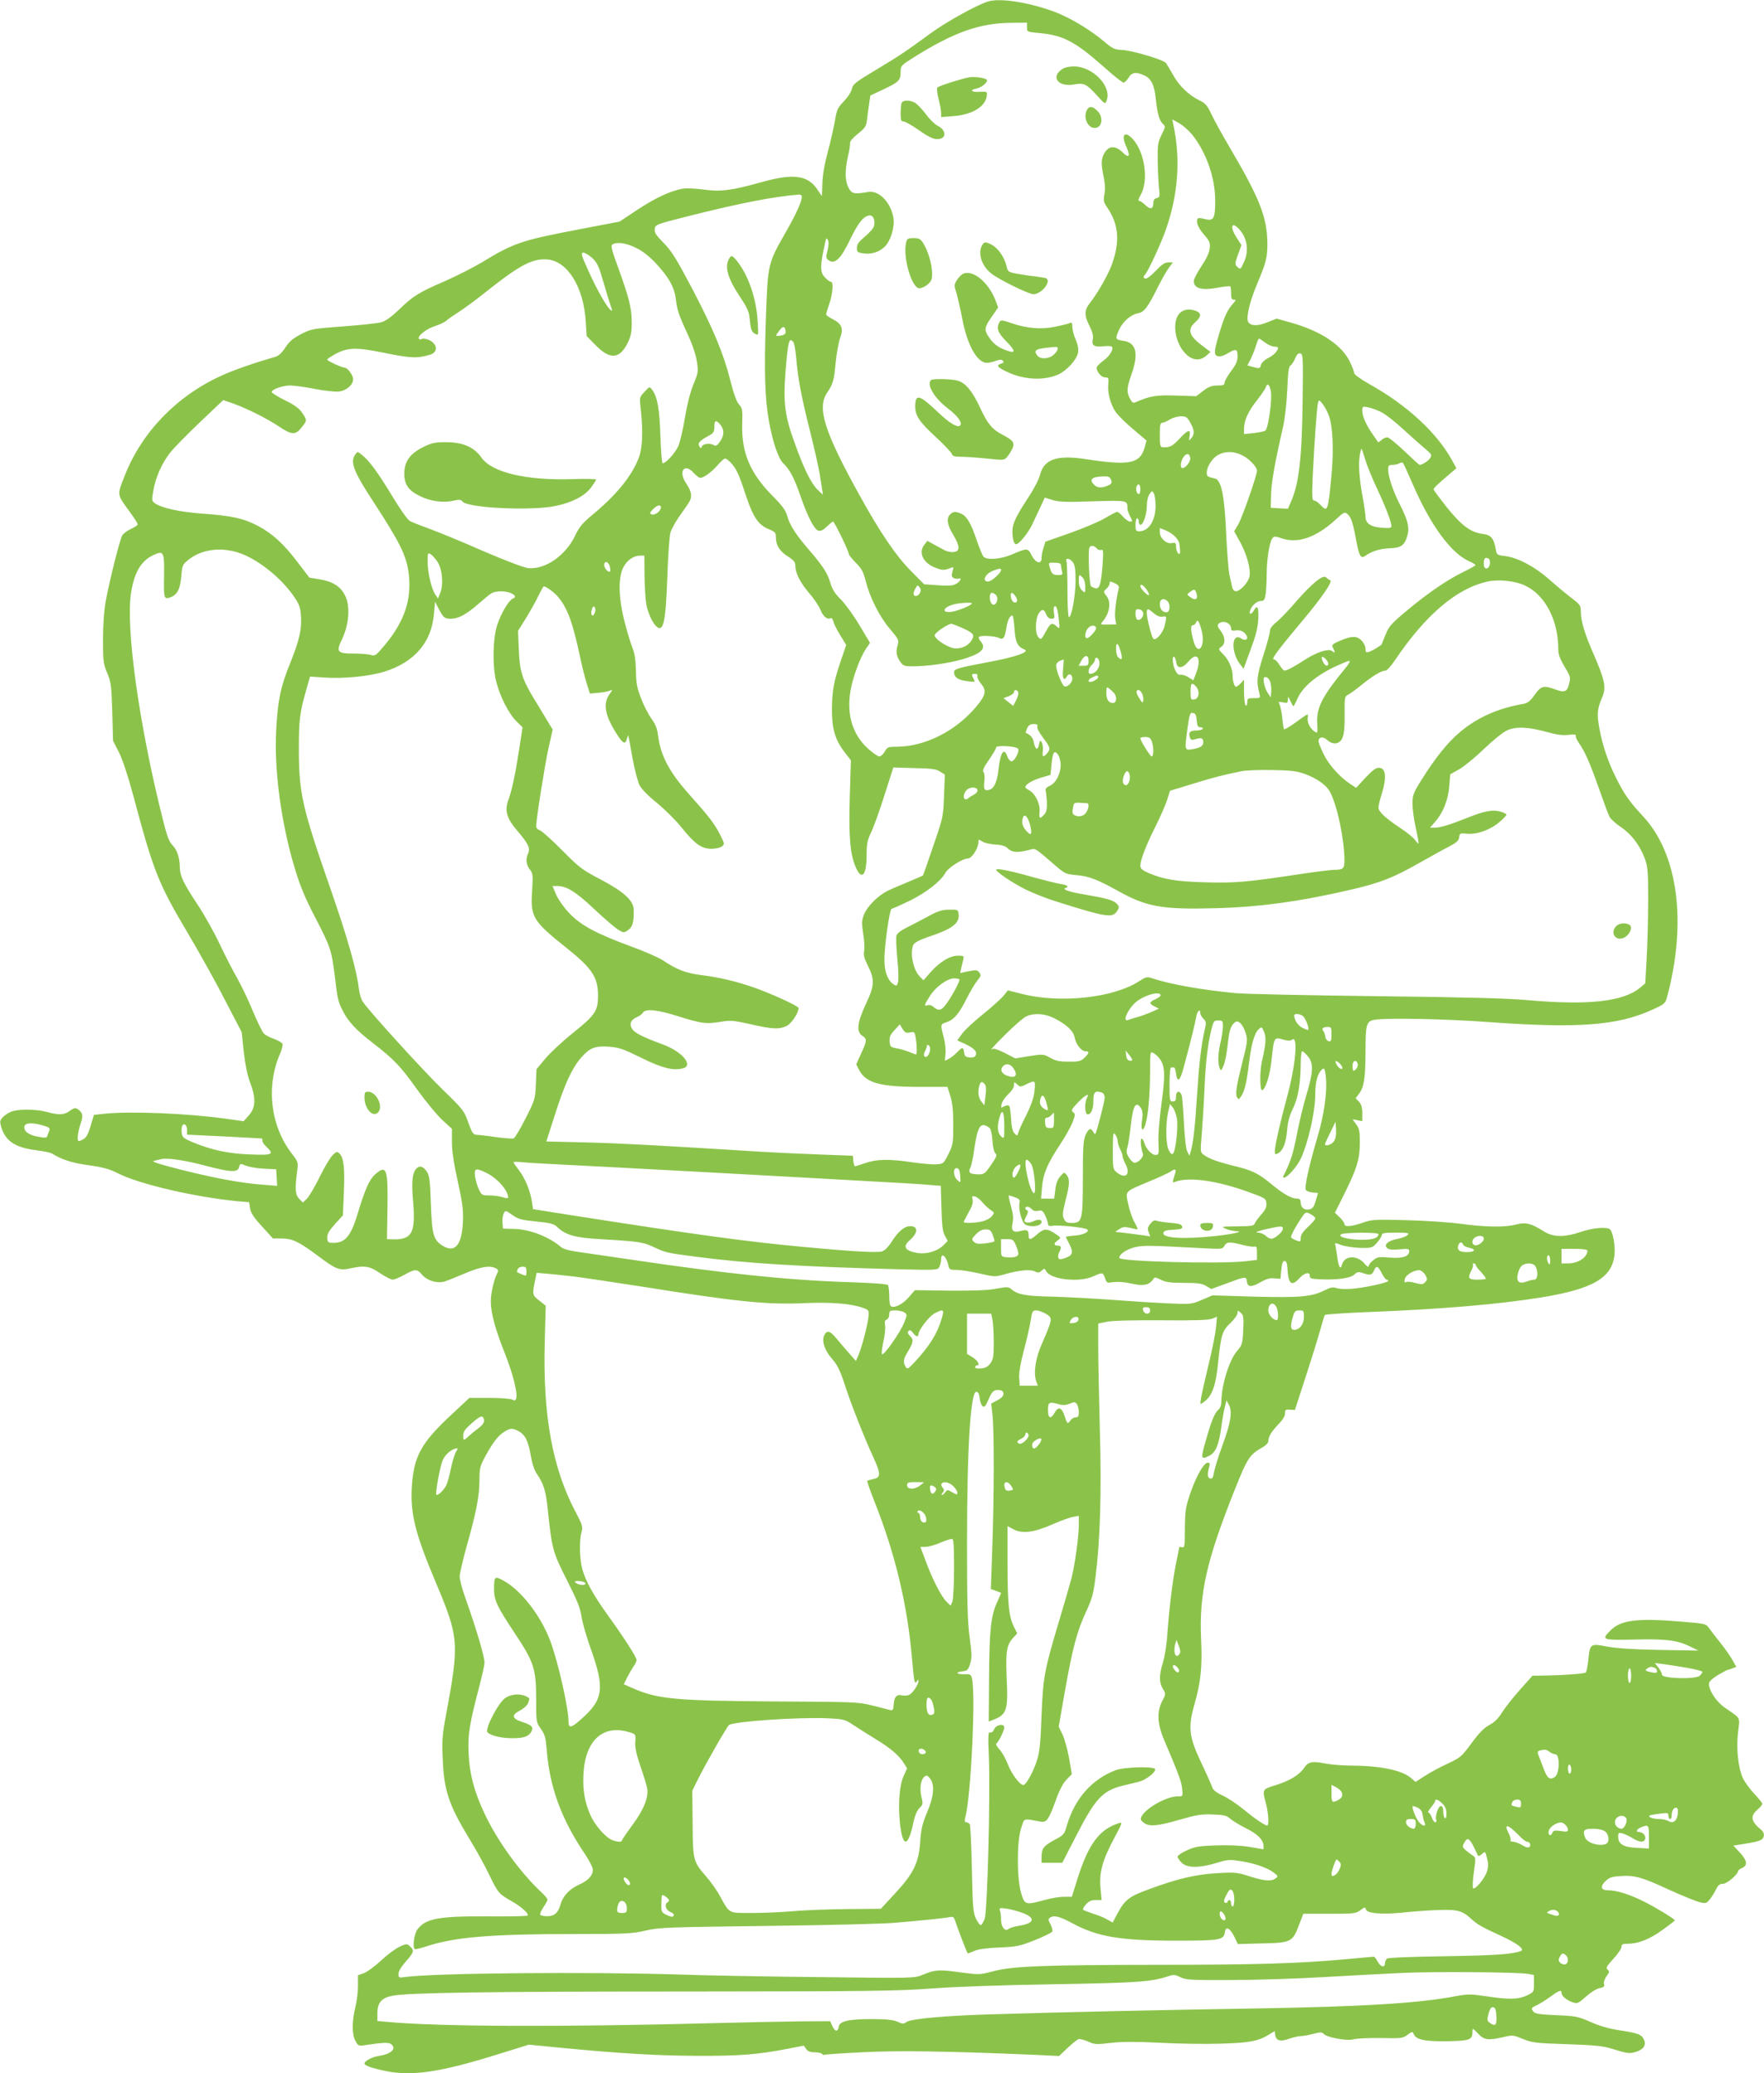 <?xml version="1.0" standalone="no"?>
<!DOCTYPE svg PUBLIC "-//W3C//DTD SVG 20010904//EN"
 "http://www.w3.org/TR/2001/REC-SVG-20010904/DTD/svg10.dtd">
<svg version="1.0" xmlns="http://www.w3.org/2000/svg"
 width="1089pt" height="1280pt" viewBox="0 0 1089 1280"
 preserveAspectRatio="xMidYMid meet">
<g transform="translate(0,1280) scale(0.1,-0.1)"
fill="#8bc34a" stroke="none">
<path d="M6100 12791 c-69 -21 -264 -129 -358 -199 -152 -111 -190 -137 -342
-228 -120 -72 -135 -84 -141 -113 -4 -19 -25 -51 -49 -76 -38 -39 -44 -51 -55
-117 -7 -40 -26 -127 -44 -193 -21 -78 -33 -147 -34 -197 -1 -43 -3 -78 -3
-78 -1 0 -13 18 -28 40 -59 89 -149 101 -346 45 -187 -52 -253 -60 -359 -45
-49 7 -106 9 -127 5 -75 -13 -170 -58 -279 -130 l-110 -73 -240 -46 c-364 -69
-414 -86 -607 -204 -54 -32 -157 -85 -230 -117 -166 -72 -196 -91 -283 -175
-47 -45 -84 -72 -110 -79 -22 -7 -128 -18 -235 -26 -188 -14 -197 -15 -260
-47 -50 -26 -73 -45 -98 -83 -23 -35 -43 -53 -65 -59 -118 -33 -264 -84 -334
-117 -275 -126 -489 -349 -594 -618 -47 -119 -48 -111 30 -218 28 -38 51 -74
51 -80 0 -5 -18 -18 -41 -28 -23 -11 -47 -28 -54 -40 -15 -24 -77 -271 -102
-405 -11 -62 -17 -145 -17 -240 0 -133 2 -150 26 -205 23 -55 26 -76 31 -239
l5 -180 36 -70 c22 -43 56 -146 87 -261 127 -477 156 -549 341 -860 68 -115
171 -299 227 -409 l103 -198 13 -122 c9 -80 22 -144 39 -189 37 -97 35 -153
-7 -202 l-33 -37 -114 16 c-240 33 -582 47 -749 30 l-61 -7 -17 -56 c-20 -69
-30 -87 -60 -100 -21 -10 -23 -8 -23 20 0 17 8 53 17 80 19 52 14 72 -20 93
-12 8 -23 5 -46 -12 -35 -26 -65 -27 -141 -7 -69 19 -181 19 -223 1 -18 -7
-41 -23 -51 -35 -17 -18 -18 -26 -8 -60 26 -86 87 -126 215 -142 45 -6 89 -15
97 -20 63 -39 126 -59 229 -73 91 -13 127 -23 182 -51 131 -66 471 -145 735
-171 l72 -6 6 -39 c5 -28 23 -56 74 -111 l67 -74 55 0 c66 -1 104 -19 221
-106 113 -85 134 -93 199 -79 91 20 122 15 186 -29 33 -22 68 -40 78 -40 11 0
43 13 73 30 66 37 78 37 109 0 31 -36 91 -55 137 -42 17 5 75 28 128 51 97 41
153 50 190 31 16 -9 17 -14 8 -32 -20 -38 -39 -121 -39 -174 0 -70 29 -176 89
-325 49 -125 79 -244 67 -275 -4 -11 -10 -12 -25 -4 -11 5 -75 10 -142 10
l-121 0 -119 -111 c-177 -166 -223 -248 -236 -429 -12 -170 19 -296 148 -601
142 -337 145 -371 64 -809 -24 -124 -27 -162 -22 -275 7 -194 36 -284 158
-486 45 -73 104 -179 130 -235 54 -111 59 -117 139 -162 58 -33 108 -78 97
-88 -3 -4 -113 -6 -244 -5 -306 2 -387 -13 -437 -82 -19 -26 -30 -107 -16
-120 3 -3 37 5 76 18 171 56 396 75 904 75 323 0 363 2 445 21 84 20 133 21
745 29 360 4 716 13 790 19 156 13 315 29 347 36 18 4 24 -2 33 -33 18 -54 71
-192 75 -192 1 0 20 7 41 16 25 11 79 18 154 21 105 4 124 8 218 45 57 23 106
47 109 54 2 7 -3 27 -12 44 -14 27 -15 34 -3 41 26 17 59 8 141 -36 154 -83
299 -107 650 -106 258 0 282 4 289 53 5 38 30 26 56 -25 l24 -49 148 4 c180 4
190 8 229 113 l27 70 161 0 c150 0 163 1 191 22 28 21 30 21 35 4 6 -23 95
-31 212 -20 153 16 292 22 339 15 36 -6 59 -17 90 -45 47 -43 66 -54 196 -114
98 -45 145 -82 119 -92 -56 -20 -156 -27 -464 -32 -216 -3 -355 -9 -363 -15
-6 -6 -12 -19 -12 -29 0 -29 -28 -22 -45 11 -9 16 -19 30 -23 30 -5 0 -80 -7
-168 -15 -295 -27 -562 -35 -1172 -35 -701 -1 -890 -8 -1011 -40 -83 -22 -86
-22 -207 -6 -131 18 -150 16 -229 -16 -49 -21 -59 -21 -625 -14 -316 3 -710
10 -875 16 -582 18 -1509 9 -1692 -15 -41 -6 -43 -5 -43 19 0 16 17 44 45 76
50 56 54 69 26 94 -18 17 -22 17 -64 -2 -24 -11 -75 -49 -113 -84 -38 -36 -86
-71 -106 -79 l-38 -13 0 -66 c0 -36 -7 -94 -16 -130 -22 -91 -22 -168 0 -209
17 -32 20 -33 59 -27 112 17 147 18 162 6 35 -29 0 -61 -79 -73 -39 -6 -86
-31 -86 -46 0 -13 45 -29 132 -47 163 -33 338 -7 693 104 l190 59 185 -18
c380 -37 612 -50 855 -51 258 -1 374 8 554 43 l103 20 15 -21 c10 -14 25 -20
53 -20 21 0 42 -5 45 -10 4 -6 10 -8 14 -6 4 3 109 10 234 16 218 12 536 7
1069 -16 l146 -7 54 51 c29 27 60 52 68 54 9 1 35 -6 58 -16 39 -18 51 -19
140 -8 70 8 152 8 297 1 110 -6 279 -9 375 -6 182 5 237 15 305 57 l34 21 3
-22 c5 -38 31 -45 85 -26 26 9 59 17 73 17 14 0 49 6 78 14 42 11 54 11 63 0
18 -22 147 -46 183 -34 18 5 92 9 168 8 128 -3 138 -2 167 20 27 20 32 21 37
7 15 -37 63 -48 204 -47 146 3 160 8 160 60 0 22 2 22 34 -12 38 -41 63 -44
158 -22 55 13 60 13 120 -12 58 -23 79 -26 273 -32 169 -6 223 -11 275 -28 96
-29 107 -31 144 -21 48 13 69 40 57 72 -14 36 -35 45 -148 62 -67 10 -125 26
-183 52 -80 35 -93 37 -213 42 -111 5 -131 9 -143 25 -12 18 -11 21 24 37 20
10 59 34 86 54 52 38 66 42 66 22 0 -19 30 -45 68 -58 30 -10 35 -8 83 35 29
26 64 48 84 52 26 5 32 10 27 26 -3 11 4 31 16 48 18 24 19 30 7 40 -13 10 -7
21 35 67 28 30 50 63 50 74 0 15 7 19 38 19 66 0 137 28 216 86 42 30 76 57
76 58 0 8 -116 79 -186 114 -93 47 -172 72 -226 72 -46 0 -52 24 -13 60 20 19
40 25 90 28 87 6 134 -8 298 -84 77 -35 160 -69 185 -76 44 -11 46 -10 69 18
12 16 30 44 38 62 12 24 22 32 42 32 24 0 93 59 93 79 0 4 11 13 25 19 36 16
31 46 -14 95 l-40 43 75 12 c41 6 83 16 94 22 24 13 26 44 4 62 -65 54 -71 85
-24 126 17 15 30 31 30 36 0 5 -23 33 -51 63 -27 29 -59 73 -70 97 -29 65 -41
183 -29 284 11 96 21 78 -85 152 -51 36 -95 104 -95 145 0 13 18 30 54 53 30
17 56 32 59 32 3 0 17 4 31 10 l25 9 -24 43 c-13 24 -46 70 -72 103 -27 33
-58 74 -70 91 -22 30 -22 30 -165 42 -279 24 -381 11 -445 -53 -59 -59 -54
-61 145 -57 196 5 267 -4 346 -43 l51 -25 -240 4 c-165 3 -266 10 -325 21
-102 20 -105 18 -115 -86 -4 -38 -11 -72 -16 -75 -12 -7 -134 -16 -241 -18
l-87 -1 -76 -85 c-42 -47 -92 -110 -111 -140 -24 -39 -47 -62 -79 -79 -33 -18
-63 -48 -110 -112 -62 -84 -69 -90 -148 -127 -46 -21 -109 -55 -141 -76 l-57
-37 -29 25 c-57 48 -189 75 -370 76 -52 0 -124 6 -160 13 -80 16 -105 10 -129
-27 -28 -43 -91 -81 -176 -107 -84 -26 -83 -25 -60 -112 16 -61 20 -137 8
-137 -15 0 -79 44 -148 101 -39 32 -96 70 -127 84 -37 17 -59 34 -63 48 -4 12
-34 81 -68 152 -78 164 -84 221 -42 367 38 133 48 231 40 398 -13 286 34 489
214 939 73 182 88 203 169 248 18 10 32 26 32 36 0 28 18 57 62 104 26 26 41
51 41 67 0 23 3 25 30 23 l31 -2 68 210 c38 116 78 246 90 290 12 44 24 83 27
87 4 4 126 12 271 18 444 17 809 48 1070 91 316 52 432 121 447 262 6 59 -11
147 -30 159 -24 15 -105 7 -177 -17 -103 -35 -172 -34 -231 4 -78 49 -111 57
-171 41 -67 -18 -190 -16 -343 5 -66 9 -215 19 -331 22 -197 5 -214 5 -272
-16 -71 -24 -112 -27 -112 -8 0 7 -13 26 -29 41 l-30 29 53 106 c82 164 100
222 101 323 0 74 -3 91 -23 117 l-22 31 30 -6 30 -6 0 49 c0 36 -6 55 -20 71
l-21 22 22 29 c30 41 38 95 39 258 0 169 5 188 55 197 69 13 433 6 705 -14
551 -40 796 -22 1012 77 73 33 79 39 89 76 125 464 68 888 -150 1120 -79 84
-115 135 -163 232 -50 99 -84 200 -103 301 -18 94 -15 128 16 199 26 60 17
105 -52 264 -56 128 -79 204 -80 266 0 37 -5 43 -57 83 -31 23 -93 75 -137
114 -91 80 -194 135 -273 145 -50 6 -52 7 -58 42 -13 69 -28 88 -82 95 -73 9
-130 52 -221 165 -44 56 -81 105 -81 110 0 8 30 36 109 103 l32 27 -28 51
c-94 170 -277 339 -510 469 -53 30 -93 59 -93 67 0 8 -11 39 -26 69 -49 105
-182 193 -371 245 l-82 23 -55 -22 c-60 -25 -104 -25 -120 1 -15 25 8 124 54
233 58 139 64 164 64 255 -2 158 -47 273 -225 577 -50 84 -104 182 -120 217
-26 55 -37 68 -74 86 -65 31 -128 92 -163 157 -18 32 -38 65 -44 74 -17 21
-214 79 -275 81 -42 1 -55 8 -105 50 -88 75 -219 153 -316 188 -158 57 -329
83 -402 61z m240 -160 c0 -28 1 -28 75 -35 148 -13 223 -53 397 -207 61 -55
117 -99 124 -99 7 0 21 14 31 30 20 34 47 38 98 14 42 -19 62 -60 70 -144 10
-90 22 -134 43 -154 18 -16 18 -18 -7 -68 -23 -46 -25 -62 -24 -162 1 -61 5
-136 8 -167 6 -51 5 -57 -14 -62 -14 -3 -21 -13 -21 -30 0 -38 -18 -43 -49
-13 -15 14 -32 26 -39 26 -7 0 -3 14 9 35 52 88 27 266 -49 348 -48 51 -72 26
-41 -43 29 -65 21 -81 -19 -42 -45 44 -85 44 -112 0 -23 -38 -24 -68 -6 -153
8 -39 10 -75 4 -104 -7 -39 -5 -49 16 -80 74 -107 82 -215 27 -362 -23 -60
-87 -173 -133 -230 -35 -46 -35 -75 -2 -141 17 -33 24 -60 21 -78 -9 -43 4
-53 62 -48 28 3 54 2 56 -3 11 -17 -17 -60 -54 -86 -22 -16 -40 -35 -41 -43 0
-26 30 -60 53 -60 20 0 22 -4 19 -40 -6 -55 14 -127 46 -174 15 -21 64 -70
109 -107 l81 -69 -10 -37 c-28 -106 -92 -119 -362 -78 -179 28 -260 1 -285
-95 -7 -29 -39 -91 -74 -143 -74 -113 -97 -161 -97 -207 0 -46 10 -80 22 -80
20 0 76 70 102 125 14 30 37 79 51 109 l25 54 48 -15 c38 -12 85 -14 248 -8
216 6 214 7 214 -43 0 -9 7 -30 15 -46 18 -35 18 -36 0 -36 -8 0 -27 14 -42
30 -14 17 -31 30 -37 30 -6 -1 -39 -18 -73 -38 -34 -21 -131 -62 -215 -92
l-154 -54 -12 -38 c-7 -21 -12 -49 -12 -63 0 -42 -36 -32 -61 16 -23 47 -27
47 -124 5 -68 -29 -155 -35 -174 -12 -6 7 -25 53 -41 100 -35 104 -61 149 -95
164 -35 16 -51 15 -69 -4 -25 -24 -19 -64 20 -128 41 -69 42 -100 1 -104 -15
-2 -40 3 -55 11 -15 8 -45 24 -67 36 l-40 22 -17 -22 c-41 -49 -10 -115 67
-144 42 -17 57 -17 97 0 15 6 16 3 8 -24 -7 -25 -5 -33 8 -40 9 -4 23 -6 31
-3 24 8 6 -22 -21 -35 -17 -9 -51 -11 -109 -6 l-84 6 -80 81 c-94 94 -192 239
-320 471 -217 392 -262 537 -199 630 37 56 43 74 53 188 6 56 18 123 27 149
23 59 11 89 -46 118 -22 11 -40 24 -40 29 0 4 9 34 20 66 21 62 27 135 10 135
-6 0 -22 11 -35 25 -34 33 -34 74 1 225 5 21 7 23 15 8 6 -11 5 -34 -2 -64
-11 -42 -10 -48 5 -60 40 -29 77 7 137 133 48 100 84 143 120 143 21 0 33 -32
25 -65 -3 -13 -28 -42 -56 -65 -38 -32 -50 -48 -50 -70 0 -25 4 -29 38 -34 49
-8 99 7 134 41 36 35 62 120 54 176 -15 96 -90 174 -156 162 -87 -15 -101 -12
-121 25 -23 42 -24 106 -4 195 9 36 14 73 13 82 -2 10 18 33 48 57 46 37 52
46 57 91 3 28 9 71 13 97 l7 48 76 36 c100 47 111 58 111 108 0 40 2 42 83 93
246 154 406 211 600 212 l97 1 0 -29z m1022 -665 c86 -109 141 -267 140 -409
0 -107 -10 -124 -65 -109 -20 6 -38 7 -41 4 -16 -15 -2 -56 35 -98 37 -43 41
-52 37 -89 -4 -28 -21 -64 -52 -110 -25 -37 -46 -78 -46 -90 0 -46 49 -60 148
-41 39 7 74 11 77 8 3 -3 5 -23 5 -44 0 -29 4 -38 17 -38 14 0 14 -3 -3 -22
-38 -43 -54 -77 -88 -190 -35 -117 -35 -138 5 -138 10 0 33 9 51 20 48 29 58
26 58 -19 0 -30 -9 -51 -40 -92 -22 -30 -40 -61 -40 -71 0 -15 -9 -18 -44 -18
-35 0 -54 -7 -88 -33 l-43 -33 -125 4 c-124 4 -159 -2 -252 -42 -12 -6 -21 0
-32 23 -22 41 -20 66 9 149 46 131 30 196 -50 208 -50 7 -52 12 -26 69 23 50
71 92 116 101 39 7 60 35 125 165 23 46 53 99 67 117 l24 32 -28 0 c-22 0 -41
-13 -76 -50 -26 -27 -54 -50 -62 -50 -17 0 -19 11 -6 25 20 21 100 195 131
284 74 217 89 428 44 640 l-7 34 43 -24 c23 -13 60 -46 82 -73z m-2412 -380
c0 -31 -34 -105 -100 -221 -110 -193 -110 -191 -122 -535 -11 -324 -6 -489 18
-624 22 -129 59 -238 90 -267 39 -36 69 -93 108 -208 44 -125 82 -198 108
-207 14 -4 30 3 52 25 18 17 35 31 39 31 8 0 97 -183 97 -200 0 -6 20 -30 43
-54 36 -36 47 -56 61 -112 26 -103 86 -222 150 -297 56 -66 57 -68 46 -106
-11 -41 -4 -69 25 -106 14 -17 26 -20 96 -18 99 3 234 25 313 53 92 31 115 62
79 102 -9 10 -13 21 -9 26 11 11 100 6 124 -7 26 -14 36 2 46 69 7 43 21 70
36 70 4 0 10 -36 13 -81 5 -84 19 -112 62 -129 35 -14 -55 -46 -210 -75 -203
-38 -225 -45 -225 -64 0 -32 24 -49 78 -56 52 -7 53 -6 43 13 -15 28 -14 32 9
32 12 0 17 -5 14 -14 -3 -7 6 -27 20 -44 38 -44 33 -72 -25 -142 -127 -153
-317 -249 -492 -250 -54 0 -59 -2 -75 -30 -9 -16 -24 -30 -33 -30 -9 0 -40 21
-69 47 -96 86 -134 210 -110 355 14 85 59 207 95 261 l26 38 -63 106 c-35 59
-86 130 -114 159 -39 38 -56 65 -68 106 -17 59 -47 106 -139 212 -76 89 -111
144 -127 200 -9 35 -31 65 -94 128 -136 138 -189 266 -184 441 3 87 1 97 -19
119 -15 16 -33 65 -54 148 -42 167 -105 319 -240 576 -95 179 -124 226 -172
274 -47 48 -58 64 -55 86 3 27 6 29 213 81 317 80 527 120 678 132 9 0 17 -5
17 -13z m2698 -199 c52 -55 64 -134 32 -204 -21 -48 -23 -49 -44 -28 -13 13
-12 22 7 74 l21 58 -31 48 c-41 64 -31 101 15 52z m-3720 -118 c41 -20 82 -53
124 -98 82 -89 114 -149 122 -231 5 -48 21 -95 61 -181 35 -74 59 -141 66
-185 11 -67 11 -71 -21 -149 -20 -50 -39 -127 -52 -205 -11 -69 -29 -146 -40
-173 -19 -43 -77 -107 -97 -107 -5 0 -11 75 -14 168 -5 168 -19 245 -52 287
-15 20 -16 19 -46 -14 -32 -34 -32 -34 -23 -110 15 -142 10 -241 -14 -301 -45
-114 -138 -227 -289 -352 -57 -47 -78 -73 -101 -122 -59 -126 -188 -215 -294
-203 -27 4 -140 47 -275 105 -125 55 -273 116 -328 136 -55 20 -111 42 -124
49 -14 7 -60 72 -110 155 -90 148 -141 218 -187 254 -26 21 -27 21 -40 3 -35
-47 -12 -105 117 -302 157 -241 198 -323 212 -432 20 -159 -25 -295 -144 -439
-56 -68 -63 -73 -87 -66 -15 5 -61 9 -103 9 -109 0 -116 9 -76 92 42 90 50
201 18 265 -27 56 -74 87 -155 101 l-66 11 -71 93 c-88 116 -157 179 -246 226
-89 47 -162 63 -344 76 -145 11 -253 35 -294 65 -18 13 -19 19 -8 79 14 80 51
165 103 232 21 27 104 112 183 187 l145 138 58 -20 c85 -30 212 -93 289 -145
78 -52 101 -52 140 0 31 39 31 42 0 87 -18 27 -48 49 -110 79 -46 23 -82 46
-78 51 10 18 72 38 114 38 23 0 92 -9 152 -21 61 -12 128 -19 150 -16 47 6 87
41 87 76 0 24 -34 71 -52 71 -16 0 -108 42 -108 50 0 4 23 19 50 34 77 42 131
43 310 6 157 -32 199 -33 278 -9 36 12 44 46 16 73 -18 19 -59 31 -73 22 -5
-4 -12 -2 -15 3 -10 16 45 60 97 77 29 9 61 24 72 34 11 10 47 35 80 56 33 21
112 79 175 130 202 160 280 200 371 192 124 -12 222 -171 235 -382 l6 -91 52
-53 c91 -94 150 -91 201 11 20 41 25 66 25 125 0 89 -16 152 -82 335 -42 115
-49 140 -37 148 28 17 86 9 147 -22z m-274 -60 c26 -23 40 -48 55 -97 11 -37
30 -98 41 -137 12 -38 24 -76 27 -84 3 -8 1 -11 -5 -7 -22 14 -82 118 -135
234 -48 106 -53 122 -36 122 10 0 34 -14 53 -31z m1196 -460 c0 -11 -11 -18
-30 -21 -36 -5 -36 -5 -8 32 22 31 37 26 38 -11z m2960 -64 c19 -14 44 -25 57
-25 13 0 23 -3 23 -6 0 -19 -26 -47 -60 -64 -24 -12 -42 -30 -46 -44 -5 -21
-8 -22 -44 -13 l-39 11 18 35 c10 20 24 54 31 76 13 40 19 55 24 55 1 0 17
-11 36 -25z m-2912 3 c5 -7 13 -49 17 -93 10 -128 32 -244 85 -454 27 -108 54
-227 60 -266 6 -38 13 -83 16 -100 l4 -29 -31 29 c-41 39 -86 130 -143 290
-61 166 -71 249 -57 435 16 196 22 220 49 188z m3144 -343 c-4 -370 -22 -529
-72 -642 l-19 -44 -53 3 -53 3 2 82 c2 76 22 190 74 418 12 54 22 146 26 230
4 103 9 142 19 148 8 4 21 24 29 43 10 25 20 35 32 32 17 -3 18 -22 15 -273z
m-197 43 c11 -49 -16 -238 -34 -247 -9 -5 -42 -11 -73 -15 l-58 -6 0 37 c1 49
26 104 83 176 25 32 49 67 52 78 9 26 22 16 30 -23z m360 -158 c23 -65 29
-207 16 -350 -22 -240 -24 -245 -71 -195 -13 14 -30 25 -38 25 -12 0 -13 22
-8 148 10 208 26 434 33 457 5 17 8 17 29 -10 13 -17 31 -50 39 -75z m327 23
c26 -14 87 -62 135 -107 49 -45 108 -97 132 -117 39 -33 42 -38 30 -57 -11
-18 -49 -42 -65 -42 -3 0 -45 38 -94 85 -49 47 -96 85 -106 85 -10 0 -26 -7
-36 -17 -10 -9 -19 -14 -21 -12 -1 2 -17 25 -35 51 -40 58 -62 109 -62 144 0
25 2 26 38 19 20 -4 58 -18 84 -32z m-1184 -62 c26 -46 28 -70 6 -97 -15 -18
-15 -17 -10 14 8 45 -9 41 -63 -17 -43 -46 -60 -55 -103 -52 -16 1 -18 12 -18
76 0 59 3 75 15 75 8 0 29 9 47 20 18 11 49 20 69 20 31 0 38 -5 57 -39z
m-2905 -8 c29 -33 30 -67 4 -106 -17 -26 -28 -33 -38 -26 -23 15 -69 10 -76
-7 -5 -14 -7 -14 -16 2 -11 19 3 34 62 66 26 14 31 23 31 53 0 39 9 44 33 18z
m3986 -222 c11 -38 44 -118 72 -177 53 -113 89 -207 89 -232 0 -11 -12 -14
-60 -10 -68 5 -100 27 -100 68 0 14 -9 75 -20 135 -20 111 -25 197 -14 254 4
17 8 31 9 31 2 0 12 -31 24 -69z m-764 30 c43 -19 95 -73 95 -97 0 -28 -91
-289 -116 -332 l-25 -42 35 -63 c42 -75 68 -169 60 -215 -7 -37 -57 -92 -84
-92 -11 0 -20 10 -24 28 -3 15 -11 50 -17 77 -5 28 -14 138 -19 245 -10 238
-30 338 -70 346 -46 10 -50 13 -50 36 0 37 34 90 71 110 43 23 93 23 144 -1z
m-317 -19 c3 -21 -29 -62 -48 -62 -16 0 -12 43 6 68 19 27 38 24 42 -6z
m-2836 -29 c34 -37 49 -68 92 -200 45 -135 77 -183 140 -209 41 -17 46 -22 46
-52 0 -49 24 -86 75 -118 37 -24 45 -34 45 -59 1 -45 31 -103 88 -170 29 -33
59 -79 68 -102 16 -40 43 -61 63 -49 5 3 12 -6 16 -21 3 -15 23 -54 43 -86
l36 -59 -31 -91 c-46 -134 -56 -190 -57 -302 -1 -122 18 -189 76 -266 l41 -53
-7 -226 c-7 -246 2 -353 36 -432 37 -87 68 -54 68 72 0 70 4 91 29 144 16 33
53 137 82 229 l54 169 130 -4 c107 -2 136 -6 159 -22 l29 -18 -5 -132 c-5
-129 -6 -134 -67 -310 -33 -99 -62 -180 -63 -181 -2 -2 -43 -19 -92 -40 -49
-20 -107 -45 -129 -56 -60 -31 -124 -96 -143 -145 -15 -39 -15 -53 -5 -119 7
-42 9 -89 6 -106 -5 -24 0 -45 20 -85 46 -91 45 -127 -9 -241 -55 -119 -61
-173 -21 -199 29 -19 28 -28 -13 -117 l-26 -58 19 -37 c42 -78 130 -102 372
-102 l172 0 18 -57 c13 -42 18 -91 18 -178 0 -113 -2 -123 -30 -180 -29 -58
-31 -60 -73 -63 -23 -2 -90 4 -148 12 -142 22 -222 20 -291 -4 -32 -11 -61
-20 -65 -20 -3 0 -8 15 -10 33 l-3 32 -190 7 c-104 4 -269 11 -365 17 -662 41
-864 52 -1086 58 l-251 6 53 166 c61 191 106 288 163 353 53 60 85 72 172 66
62 -5 87 -14 197 -68 129 -64 196 -81 257 -66 68 17 0 101 -118 146 -130 48
-178 73 -194 97 -20 30 -9 58 28 73 16 7 34 20 39 29 14 25 92 17 216 -23 145
-45 172 -49 258 -35 67 11 80 10 189 -14 134 -31 176 -33 223 -11 30 14 74 80
74 111 0 12 -177 93 -283 129 -107 37 -211 61 -317 74 -97 13 -149 32 -239 92
-24 16 -112 55 -195 85 -217 80 -312 131 -383 207 -33 35 -68 85 -80 114 l-22
52 32 0 c56 -1 111 -35 223 -140 60 -57 126 -113 146 -127 36 -22 39 -23 63
-7 31 20 40 54 37 132 -3 54 -63 108 -203 182 -115 60 -132 73 -239 181 -63
64 -125 119 -137 123 -13 4 -23 15 -23 24 0 42 53 378 76 482 l26 116 -30 49
c-16 28 -53 88 -81 134 -78 128 -93 177 -98 311 l-5 115 53 85 c28 47 63 109
76 138 14 28 27 52 30 52 16 0 74 -44 95 -73 55 -71 84 -154 129 -362 11 -55
30 -128 41 -164 l20 -63 51 5 c29 2 61 8 71 13 19 7 19 6 -2 -23 -41 -58 -27
-132 46 -245 39 -61 52 -67 63 -27 4 13 8 22 8 19 1 -3 12 -64 25 -136 13 -72
33 -149 44 -171 13 -25 54 -67 109 -111 48 -40 117 -108 151 -151 81 -101 123
-131 183 -131 25 0 54 6 65 14 19 15 18 16 -13 78 -34 65 -65 106 -191 247
-121 136 -174 238 -189 358 -5 43 -15 70 -41 106 -19 26 -48 82 -64 125 -25
64 -31 93 -32 172 -2 70 -8 108 -23 145 -11 28 -33 100 -48 160 -37 145 -39
270 -7 332 23 45 64 73 105 73 l25 0 1 -126 c1 -69 6 -148 11 -175 10 -54 40
-118 64 -138 42 -35 56 30 66 309 4 129 13 252 19 272 6 20 28 60 48 90 20 29
48 69 61 88 28 41 25 71 -14 129 -48 73 -7 125 49 61 15 -16 33 -30 40 -30 22
0 71 36 107 78 19 22 40 41 46 41 5 1 22 -11 36 -26z m4212 -138 c108 -248
234 -420 344 -469 23 -10 42 -22 41 -25 0 -3 -32 -21 -71 -40 -96 -46 -222
-131 -352 -240 -96 -80 -112 -98 -132 -148 -13 -32 -24 -59 -24 -60 0 -6 -59
-41 -77 -47 -20 -6 -23 -4 -23 19 0 15 -11 37 -26 52 -29 29 -62 28 -139 -6
-41 -18 -45 -23 -36 -40 15 -28 14 -36 -4 -21 -22 18 -92 -4 -166 -51 -69 -45
-114 -69 -129 -69 -6 0 -20 16 -31 35 -12 19 -28 35 -36 35 -16 0 25 55 171
230 124 147 196 251 178 258 -7 2 -18 10 -25 17 -18 20 -85 -34 -183 -146 -45
-53 -101 -111 -123 -129 -27 -21 -41 -40 -41 -55 0 -13 -18 -82 -41 -152 -40
-128 -44 -158 -24 -235 7 -27 6 -28 -34 -28 -37 0 -41 -2 -41 -26 0 -14 -4
-23 -10 -19 -5 3 -10 41 -10 82 l0 77 -20 -22 c-12 -12 -25 -22 -29 -22 -10 0
-21 34 -21 65 0 45 -24 101 -56 133 -34 34 -34 35 -14 49 27 19 25 59 -4 98
-19 24 -22 35 -13 44 25 25 77 6 77 -29 0 -13 7 -15 30 -12 20 3 37 -2 50 -13
35 -31 19 -60 -19 -36 -57 37 -63 -81 -8 -156 l24 -32 43 117 c33 88 45 135
48 190 4 73 -6 93 -28 52 -14 -25 -30 -26 -23 -1 8 30 42 61 67 61 20 0 24 6
30 46 3 26 6 81 6 122 0 88 17 193 34 217 11 16 16 16 64 0 95 -31 205 7 321
111 60 55 62 56 81 39 22 -20 32 -50 54 -169 17 -90 28 -107 54 -88 40 29 91
45 151 47 73 3 93 18 111 84 12 46 1 90 -50 191 -42 83 -70 169 -70 212 0 24
4 28 28 28 15 0 34 5 42 10 8 5 18 6 21 2 4 -4 32 -65 63 -137z m-1865 33 c7
-19 4 -25 -18 -35 -36 -17 -67 -16 -85 3 -35 34 -17 51 57 53 30 1 39 -3 46
-21z m181 -58 c0 -16 -4 -30 -9 -30 -13 0 -21 27 -15 45 10 25 24 17 24 -15z
m94 -105 c-1 -90 -43 -155 -101 -155 -20 0 -23 5 -23 40 0 22 5 40 10 40 6 0
10 -9 10 -20 0 -11 5 -20 11 -20 17 0 39 66 39 117 0 29 7 58 16 72 16 22 17
23 27 5 6 -11 11 -46 11 -79z m-3054 -8 c0 -22 -37 -50 -56 -43 -15 6 -14 9 6
31 26 27 50 33 50 12z m3178 -183 c12 -14 23 -33 23 -42 1 -9 3 -27 4 -39 1
-13 -1 -23 -5 -23 -10 0 -20 26 -20 52 0 17 -5 19 -27 15 -33 -6 -73 31 -73
68 l0 25 38 -15 c20 -8 47 -27 60 -41z m-488 -69 c7 -9 20 -13 28 -10 13 5 14
-7 9 -87 -9 -121 -18 -154 -43 -150 -10 2 -23 8 -29 13 -10 10 -19 213 -10
237 6 17 30 15 45 -3z m-5278 -34 c114 -44 252 -157 327 -270 29 -43 36 -64
39 -116 5 -83 -9 -144 -67 -290 -59 -144 -77 -233 -86 -415 -12 -227 24 -517
94 -778 44 -159 73 -235 151 -384 89 -172 97 -195 116 -347 18 -153 21 -164
50 -221 33 -66 83 -120 182 -196 132 -102 176 -147 277 -290 52 -72 121 -156
154 -187 l61 -56 0 -81 c0 -56 11 -131 36 -243 29 -132 35 -178 32 -247 -6
-146 -49 -198 -125 -151 -57 36 -66 67 -73 257 -4 140 -9 175 -23 198 -22 33
-43 42 -62 26 -29 -24 -36 -82 -25 -204 17 -200 -6 -242 -133 -237 l-28 1 3
183 c4 253 -5 279 -76 217 -36 -32 -63 -93 -110 -249 -44 -143 -80 -181 -168
-173 -13 2 -18 11 -18 32 0 22 13 44 48 83 l49 54 6 144 c6 150 -1 211 -27
237 -14 14 -18 14 -42 -9 -14 -13 -51 -74 -81 -136 -30 -61 -66 -122 -79 -134
l-24 -23 -22 22 c-25 24 -28 61 -14 167 8 60 8 60 -34 115 -131 171 -159 416
-70 617 10 24 17 50 14 58 -3 8 -27 22 -52 31 -26 9 -54 24 -63 33 -9 9 -40
72 -69 141 -28 69 -72 159 -95 200 -24 41 -73 136 -108 210 -35 74 -97 185
-137 245 -88 133 -109 177 -110 230 0 59 -17 109 -46 138 -20 20 -34 57 -59
159 -145 574 -230 1181 -196 1397 20 129 63 201 142 236 59 27 64 16 62 -123
-3 -147 -1 -154 38 -140 43 15 62 51 68 131 6 66 8 72 43 100 85 69 211 83
330 38z m1208 -48 c30 -44 39 -141 18 -193 l-14 -35 -17 25 c-24 37 -47 136
-47 202 0 54 1 57 18 47 10 -6 29 -27 42 -46z m6498 -12 c-4 -38 -38 -42 -38
-3 0 34 7 43 27 35 8 -3 13 -16 11 -32z m-2574 7 c12 -16 16 -47 16 -111 0
-91 -24 -227 -41 -227 -5 0 -9 71 -9 164 0 90 -3 171 -6 180 -9 25 22 20 40
-6z m-2860 -24 c4 -15 5 -29 2 -32 -10 -9 -36 20 -36 39 0 29 27 23 34 -7z
m2786 6 c0 -8 3 -25 6 -37 6 -20 3 -23 -24 -23 -33 0 -39 6 -52 49 -8 28 -7
28 31 27 28 0 39 -5 39 -16z m-370 -29 c0 -18 -59 -71 -79 -71 -42 0 -19 48
31 67 41 15 48 15 48 4z m504 -47 c9 -9 16 -32 16 -56 0 -40 0 -41 -20 -23
-13 12 -20 31 -20 57 0 43 2 45 24 22z m2733 -50 c123 -59 203 -214 203 -392
0 -32 10 -59 39 -108 36 -60 38 -67 28 -105 -12 -50 -27 -57 -86 -35 -73 26
-87 22 -127 -34 -28 -39 -43 -51 -72 -56 -152 -26 -281 -83 -387 -172 -77 -64
-153 -159 -239 -296 -51 -82 -56 -94 -56 -148 0 -32 9 -99 20 -149 12 -51 19
-93 17 -96 -3 -2 -11 7 -20 20 -8 13 -48 46 -89 73 -95 63 -138 103 -138 128
0 12 9 50 20 84 32 104 26 162 -18 162 -19 0 -41 -17 -83 -62 l-57 -62 -39 26
c-63 42 -130 117 -162 183 -17 34 -31 70 -31 79 0 27 29 31 54 7 23 -21 52
-27 72 -13 28 18 36 58 35 168 -1 108 0 114 21 125 13 6 52 35 88 64 68 55
119 85 144 85 8 0 34 28 57 63 190 282 383 446 574 487 66 15 174 3 232 -26z
m-2532 14 c19 -9 25 -17 21 -32 -17 -72 -26 -154 -21 -185 l6 -36 -51 -1 c-45
-1 -49 1 -36 15 47 54 58 123 26 163 -19 25 -19 26 0 43 11 10 20 24 20 32 0
16 2 16 35 1z m-1206 -59 c-12 -23 -39 -25 -39 -4 0 8 6 24 13 35 11 19 13 19
24 4 9 -12 9 -22 2 -35z m1399 22 c11 -16 18 -31 15 -35 -7 -7 -53 40 -53 55
0 17 16 9 38 -20z m306 -17 c16 -43 -2 -56 -38 -29 -20 15 -20 15 0 30 25 19
31 18 38 -1z m-4229 -6 c28 -13 32 -26 10 -34 -24 -10 -74 -94 -96 -164 -27
-85 -30 -255 -5 -350 23 -91 78 -198 124 -243 l38 -37 -22 -143 c-24 -154 -44
-248 -68 -313 -21 -60 -6 -109 56 -181 68 -80 83 -109 69 -140 -17 -36 -13
-72 10 -101 19 -24 20 -35 14 -132 -11 -161 4 -186 211 -351 159 -127 195
-181 196 -293 0 -97 -16 -121 -151 -230 -67 -53 -145 -126 -175 -162 l-54 -65
-4 -93 c-4 -90 -5 -96 -63 -210 -33 -65 -66 -121 -74 -124 -7 -3 -57 1 -110 8
-53 8 -107 14 -119 14 -20 1 -28 12 -51 76 -25 72 -31 80 -160 205 -124 121
-456 486 -492 542 -10 14 -20 51 -24 82 -13 112 -70 312 -172 606 -178 511
-197 595 -198 865 0 189 5 230 48 379 l21 74 90 -6 c121 -8 279 8 371 37 185
59 289 181 304 355 l7 76 23 -45 c28 -53 36 -60 74 -60 46 0 97 27 167 89 36
31 74 63 85 69 26 15 87 15 120 0z m2995 -13 c19 -23 -4 -72 -25 -55 -19 16
-20 70 -1 70 7 0 19 -7 26 -15z m116 -2 c18 -23 17 -43 0 -43 -14 0 -26 21
-26 46 0 19 10 18 26 -3z m942 -35 c19 -19 15 -68 -6 -68 -26 0 -42 20 -42 52
0 30 25 39 48 16z m-1208 -13 c0 -11 -84 -46 -125 -52 -68 -9 -53 30 18 47 37
9 107 12 107 5z m-2326 -53 c-4 -12 -10 -22 -15 -22 -10 0 -12 21 -3 45 9 24
24 4 18 -23z m2862 -42 c7 -64 7 -65 -13 -47 -29 26 -37 22 -68 -34 -25 -47
-29 -50 -43 -35 -23 22 -22 115 1 150 20 29 33 27 47 -10 6 -15 18 -24 31 -24
19 0 21 4 16 34 -3 19 -3 37 1 40 12 13 22 -12 28 -74z m522 34 c3 -23 -21
-49 -38 -39 -5 3 -10 20 -10 36 0 26 3 30 23 27 13 -2 23 -11 25 -24z m65 0
c20 -17 39 -24 54 -21 26 5 27 2 12 -59 -11 -44 -55 -93 -69 -77 -11 12 -40
126 -40 156 0 33 4 34 43 1z m298 -119 c19 -88 -25 -143 -50 -62 -20 66 -23
107 -8 107 8 0 18 8 21 17 6 15 8 15 16 3 5 -8 15 -37 21 -65z m-1476 26 c69
-31 75 -42 49 -80 -24 -34 -74 -52 -115 -41 -47 14 -109 58 -109 78 0 14 75
67 103 71 4 0 37 -12 72 -28z m822 3 c4 -12 -41 -64 -57 -64 -16 0 -12 41 7
62 18 20 44 21 50 2z m152 -148 c12 -45 8 -55 -14 -36 -9 7 -15 29 -15 53 0
48 13 40 29 -17z m-199 -56 c0 -27 -3 -30 -30 -30 l-31 0 16 30 c9 17 22 30
30 30 10 0 15 -10 15 -30z m542 -10 c5 -40 38 -38 74 5 55 66 84 23 48 -72
l-17 -43 -32 20 c-18 11 -40 17 -49 14 -19 -7 -46 48 -46 93 0 33 17 20 22
-17z m938 -7 c0 -19 -18 -16 -30 6 -17 33 -12 46 10 26 11 -10 20 -24 20 -32z
m-1416 21 c14 -36 -17 -84 -53 -84 -18 0 -12 36 9 55 11 10 20 24 20 32 0 18
17 16 24 -3z m-221 -54 c-6 -60 5 -79 25 -44 11 20 32 10 32 -16 0 -23 -28
-52 -47 -48 -15 3 -53 97 -53 130 0 10 10 23 23 28 12 5 23 9 24 9 0 1 -1 -26
-4 -59z m1745 8 c-149 -182 -182 -247 -176 -348 3 -57 2 -59 -17 -46 -27 18
-46 56 -42 84 2 12 2 22 -1 22 -3 0 -36 -22 -73 -50 -38 -27 -70 -46 -72 -42
-3 4 -8 36 -11 72 -4 35 -12 72 -17 82 -8 16 -6 17 21 12 26 -6 30 -4 31 17 1
22 2 21 15 -8 8 -18 16 -33 19 -33 2 0 14 21 25 48 30 67 108 135 214 188 50
24 97 44 105 44 8 0 0 -17 -21 -42z m-1528 -58 c0 -10 -32 -30 -49 -30 -19 0
-12 17 12 28 28 14 37 14 37 2z m1061 -27 c5 -15 9 -43 7 -62 l-3 -36 -18 26
c-10 15 -21 43 -24 63 -5 29 -2 36 11 36 9 0 21 -12 27 -27z m-457 -32 c25
-27 18 -75 -11 -79 -21 -3 -23 0 -23 47 0 55 7 62 34 32z m-506 -40 c19 -23
15 -61 -6 -61 -28 0 -42 21 -42 63 0 36 2 38 18 26 9 -7 23 -20 30 -28z m-592
5 c3 -8 -3 -30 -13 -49 l-18 -35 -30 24 -30 24 33 12 c17 7 32 18 32 25 0 17
19 17 26 -1z m764 -7 c6 -11 10 -30 8 -42 -3 -20 -5 -19 -25 13 -21 33 -22 50
-3 50 5 0 14 -9 20 -21z m338 -167 c3 -34 7 -42 23 -42 11 0 17 -4 14 -10 -3
-5 -21 -10 -40 -10 -38 0 -49 -11 -40 -41 5 -16 12 -19 28 -14 41 12 52 10 55
-11 4 -27 -13 -40 -65 -49 -50 -8 -50 -9 -33 122 14 98 16 105 37 101 13 -2
19 -15 21 -46z m-984 -37 c-4 -9 11 -37 35 -69 45 -59 49 -71 24 -98 -23 -26
-30 -22 -25 16 2 19 -1 43 -7 53 -9 16 -11 14 -17 -15 -8 -39 -23 -30 -33 19
-5 26 -20 43 -49 55 -1 1 3 13 9 28 9 19 20 26 40 26 21 0 27 -4 23 -15z
m3145 -34 c60 -17 99 -22 133 -18 35 5 48 3 46 -6 -2 -7 7 -26 18 -42 38 -53
70 -127 124 -280 29 -82 58 -162 66 -177 8 -15 39 -43 69 -63 65 -43 118 -113
148 -192 19 -52 22 -78 22 -253 0 -107 -4 -268 -9 -358 l-9 -163 -31 -26
c-104 -87 -320 -111 -701 -77 -119 11 -398 18 -930 24 -418 5 -809 13 -870 19
-201 19 -391 53 -498 87 -47 16 -48 16 -95 -14 -160 -103 -486 -138 -724 -78
l-86 22 -26 -33 c-15 -18 -71 -69 -127 -114 -55 -44 -114 -99 -130 -121 l-29
-41 48 -22 c55 -26 75 -46 66 -69 -5 -12 -16 -16 -38 -14 -25 2 -32 8 -34 31
-4 34 -12 34 -43 1 -13 -14 -36 -32 -50 -40 l-26 -13 4 42 c3 23 -2 70 -11
103 -21 81 -21 81 17 93 47 16 78 53 125 147 22 44 52 94 66 111 22 26 24 32
12 49 -12 16 -20 17 -66 8 l-52 -11 5 26 c3 14 9 38 13 54 6 26 5 27 -33 27
-49 0 -113 -39 -170 -104 l-42 -48 -26 27 c-40 44 -59 150 -35 195 6 10 39 28
77 41 161 53 208 87 201 146 -3 27 -5 28 -60 27 -46 -1 -70 -9 -135 -45 -43
-23 -102 -54 -130 -68 -33 -16 -55 -34 -59 -48 -3 -12 -1 -78 6 -145 7 -72 8
-132 3 -146 -8 -20 -10 -21 -29 -7 -34 23 -54 77 -54 147 -1 86 32 318 45 318
6 0 55 22 111 49 104 51 193 122 220 172 16 31 106 89 140 89 23 0 64 63 64
99 0 20 1 21 24 6 13 -9 49 -17 80 -19 41 -2 63 -9 79 -25 26 -24 57 -26 123
-10 50 13 31 24 172 -97 56 -48 63 -51 129 -57 75 -6 129 -27 260 -100 173
-96 270 -113 596 -104 275 7 528 42 852 118 168 40 248 71 408 162 73 41 157
88 187 103 43 23 56 35 58 55 3 25 6 26 50 22 60 -6 144 24 200 73 23 19 42
40 42 44 0 5 -18 14 -39 20 -48 13 -99 3 -208 -41 -103 -41 -162 -59 -197 -59
l-28 0 32 37 c49 55 81 137 87 220 l6 73 56 31 c31 18 99 74 153 126 53 51
116 102 140 113 54 26 131 23 247 -9z m-2439 -57 c13 -33 13 -94 0 -94 -9 0
-70 97 -70 113 0 4 14 7 30 7 24 0 33 -6 40 -26z m-826 -45 c14 -12 -20 -79
-39 -79 -9 0 -21 14 -26 30 -21 59 -43 26 -55 -82 -8 -73 -26 -114 -54 -123
-32 -10 -40 2 -33 50 3 27 1 50 -5 58 -8 10 0 29 34 77 24 35 44 69 44 76 0
14 118 8 134 -7z m263 -86 c7 -56 -24 -126 -66 -144 -20 -9 -29 -19 -26 -29 3
-9 6 -41 8 -72 1 -43 -2 -61 -17 -77 -27 -30 -32 -26 -28 18 5 47 -27 112 -64
132 -13 7 -24 15 -24 19 0 17 43 43 97 59 l58 17 6 60 c3 33 9 66 13 73 13 21
37 -10 43 -56z m1508 -71 c77 -28 135 -70 157 -113 45 -88 87 -291 88 -420 0
-51 -8 -59 -63 -59 -18 0 -108 -11 -202 -25 -343 -52 -411 -57 -595 -52 -181
5 -257 18 -351 58 -38 17 -49 27 -49 44 0 35 33 122 92 240 31 61 63 135 73
166 l18 57 131 40 c127 40 207 60 311 81 28 5 113 9 190 7 116 -2 150 -6 200
-24z m-1081 -7 c7 -29 -10 -68 -27 -62 -17 5 -20 29 -8 60 13 34 27 34 35 2z
m-939 -95 c0 -8 -10 -19 -21 -25 -12 -6 -28 -16 -36 -23 -30 -24 -39 19 -11
50 20 22 68 21 68 -2z m678 -79 c12 -1 8 -36 -9 -59 -16 -23 -48 -28 -73 -13
-10 6 -12 19 -7 43 7 37 1 35 89 29z m-352 -141 c12 -54 4 -63 -27 -27 -24 28
-29 52 -18 82 10 26 33 -3 45 -55z m-438 -946 c7 -7 -52 -116 -88 -161 -26
-33 -43 -35 -76 -6 -9 7 -24 11 -33 7 -23 -9 -20 3 16 59 35 55 107 107 148
107 15 0 29 -3 33 -6z m1242 -99 c0 -5 -15 -16 -32 -24 -40 -18 -41 -26 -6
-44 l27 -14 -48 -22 c-27 -11 -66 -26 -88 -31 -21 -6 -46 -14 -54 -17 -41 -15
7 82 58 118 57 41 143 61 143 34z m245 -110 c0 -8 9 -24 19 -34 18 -18 19 -24
6 -78 -20 -92 -33 -204 -45 -393 -11 -180 -23 -293 -38 -345 l-9 -30 -13 25
c-8 16 -16 82 -21 175 -4 83 -10 160 -14 173 -11 33 -35 28 -35 -8 0 -23 -4
-30 -20 -30 -19 0 -20 7 -20 105 0 63 4 105 10 105 6 0 13 0 18 0 4 1 9 -16
12 -36 8 -62 25 -49 48 38 43 160 71 273 77 311 6 36 25 53 25 22z m-904 -30
c76 -38 121 -79 128 -119 8 -43 42 -86 67 -86 26 0 24 -12 -7 -41 -22 -21 -35
-24 -98 -23 -56 0 -80 5 -113 24 -41 23 -44 23 -129 10 l-86 -14 -64 33 c-35
18 -68 30 -74 26 -24 -15 -5 7 81 93 50 49 105 97 122 106 48 23 115 20 173
-9z m1534 15 c17 -9 45 -78 36 -88 -2 -2 -18 4 -36 13 -27 14 -50 48 -50 76 0
12 27 12 50 -1z m-490 -67 c-1 -21 -7 -65 -15 -98 -16 -66 -18 -129 -5 -160 7
-18 10 -16 24 17 9 21 20 78 25 127 10 91 18 118 45 140 20 17 51 -14 67 -70
12 -38 10 -54 -19 -168 -39 -155 -47 -204 -35 -226 9 -15 11 -14 26 8 21 32
33 84 47 197 14 121 34 192 60 215 19 18 20 17 34 -16 14 -35 11 -75 -13 -179
-14 -59 -14 -180 0 -180 20 0 49 89 59 186 16 147 14 143 79 124 24 -6 39 -6
47 1 40 33 23 -158 -31 -356 -41 -150 -75 -300 -75 -333 0 -20 3 -21 20 -12
31 17 49 62 56 142 4 51 15 92 36 134 32 67 47 153 48 277 0 42 4 77 9 77 5 0
21 -14 35 -31 36 -42 34 -97 -9 -239 -19 -63 -46 -176 -60 -250 -22 -115 -39
-166 -83 -252 -2 -5 1 -8 6 -8 19 0 80 69 102 116 47 100 90 292 90 401 0 75
15 128 42 151 14 11 17 6 23 -46 10 -87 -10 -234 -52 -373 -54 -185 -82 -312
-71 -326 5 -7 24 -13 42 -15 l33 -3 -14 -47 c-10 -37 -19 -49 -38 -54 -31 -8
-55 11 -55 42 0 17 -6 24 -20 24 -36 0 -83 26 -154 84 -89 74 -122 90 -245
120 -100 25 -149 43 -184 70 -16 12 -17 23 -8 122 5 60 12 177 16 259 7 174
19 283 41 378 15 64 18 67 45 67 27 0 29 -3 29 -37z m-1932 -37 c27 6 29 4 35
-33 8 -47 9 -103 2 -103 -3 0 -22 7 -43 16 -20 8 -55 19 -77 22 -37 7 -40 10
-43 42 -2 28 4 42 30 70 l33 36 17 -28 c14 -23 22 -27 46 -22z m2602 -12 c0
-38 -3 -45 -17 -42 -10 2 -20 14 -21 28 -2 14 -8 30 -13 36 -12 14 -1 24 28
24 21 0 23 -4 23 -46z m-2478 -94 c-3 -31 -22 -54 -35 -41 -5 5 -4 18 4 32 7
13 12 28 11 32 -2 5 3 7 10 4 7 -2 12 -15 10 -27z m1248 -63 c0 -5 -8 -7 -17
-5 -12 2 -19 14 -21 33 l-3 30 20 -25 c12 -14 21 -29 21 -33z m169 7 c33 -42
36 -103 11 -281 -13 -96 -21 -195 -18 -239 3 -71 2 -74 -19 -74 -24 0 -60 40
-69 77 -4 12 -11 23 -16 23 -10 0 -5 -60 8 -93 7 -19 -32 -59 -54 -55 -9 2
-24 17 -34 34 -14 24 -16 37 -8 60 5 16 14 73 20 127 14 132 32 165 64 115 10
-17 12 -36 7 -70 -10 -59 2 -83 18 -37 19 58 30 178 31 322 0 133 1 137 19
127 11 -5 29 -21 40 -36z m1116 -34 c18 -20 15 -38 -4 -25 -15 9 -33 45 -23
45 5 0 17 -9 27 -20z m107 2 c4 -16 -12 -42 -27 -42 -3 0 -5 14 -5 30 0 33 24
42 32 12z m-2128 -24 c34 -47 16 -69 -39 -48 -31 12 -42 35 -25 55 18 22 46
18 64 -7z m131 -154 c-4 -34 -23 -86 -49 -138 -24 -46 -46 -95 -49 -108 -6
-22 -7 -22 -24 -5 -12 12 -18 38 -21 90 -2 39 -8 76 -12 80 -4 5 -18 3 -30 -3
-22 -12 -22 -11 -16 16 4 16 23 43 42 60 19 18 34 41 34 54 0 22 1 22 20 5 18
-17 21 -17 62 4 50 24 53 21 43 -55z m-305 52 c8 -10 9 -33 4 -72 l-7 -58 -18
23 c-19 24 -24 58 -13 99 7 26 17 28 34 8z m724 -52 c9 -3 16 -17 16 -30 0
-22 -49 -213 -58 -224 -2 -3 -8 3 -13 13 -15 26 -28 21 -47 -20 -14 -32 -17
-74 -17 -263 0 -263 -4 -280 -67 -280 -32 0 -40 5 -50 26 -10 21 -8 41 10 112
26 101 28 131 7 158 -15 19 -16 18 -39 -8 -17 -19 -27 -45 -31 -83 l-7 -55
-41 0 -40 0 6 70 c7 84 32 144 112 265 32 48 66 110 77 137 17 46 17 51 3 62
-14 10 -10 17 29 59 48 49 75 63 56 28 -16 -31 -13 -101 5 -101 21 0 35 33 35
83 0 56 11 67 54 51z m-344 -62 c14 -52 13 -54 -15 -36 -25 16 -31 38 -19 68
9 23 22 11 34 -32z m806 -100 c8 -53 -8 -198 -24 -214 -7 -7 -15 -1 -26 20
-19 37 -21 156 -5 234 l12 52 18 -22 c10 -13 21 -44 25 -70z m-1066 -44 c0
-80 0 -81 -20 -63 -22 20 -26 60 -9 118 16 58 29 34 29 -55z m307 34 c-1 -44
-2 -47 -26 -46 -22 0 -27 6 -29 32 -2 23 1 32 11 32 8 0 20 7 27 15 7 8 14 15
15 15 2 0 2 -21 2 -48z m-6229 -34 c25 -8 32 -14 27 -27 -4 -9 -9 -23 -12 -32
-4 -14 -12 -15 -56 -7 -57 10 -87 31 -87 59 0 29 48 32 128 7z m7957 -94 c-14
-21 -55 -34 -55 -17 0 3 15 36 33 72 l32 66 3 -48 c2 -32 -2 -57 -13 -73z
m-7080 70 l0 -29 230 -11 c127 -7 231 -12 233 -13 1 -1 2 -7 2 -14 0 -8 11
-24 25 -37 50 -47 38 -53 -102 -47 -136 5 -235 27 -353 75 -56 24 -65 31 -68
56 -2 15 -1 34 2 43 10 24 31 9 31 -23z m4957 9 c6 -8 13 -42 15 -76 2 -36 9
-67 17 -76 13 -12 9 -22 -25 -72 -37 -54 -43 -59 -77 -59 -53 0 -67 11 -52 40
7 13 19 68 26 124 16 111 32 147 63 139 11 -3 26 -12 33 -20z m788 -77 c0 -12
7 -34 15 -50 8 -15 15 -35 15 -43 0 -7 9 -31 19 -51 32 -62 0 -93 -53 -51 -25
20 -26 23 -26 137 1 105 2 115 15 98 8 -11 15 -29 15 -40z m-5634 -152 c160
-42 201 -44 210 -10 6 24 7 24 41 10 19 -8 69 -17 111 -19 l77 -4 3 -51 3 -51
-88 7 c-132 10 -286 38 -503 92 -137 35 -188 51 -170 55 14 4 34 8 45 11 39 9
142 -6 271 -40z m5100 10 c20 -30 34 -191 16 -180 -27 16 -67 206 -44 206 7 0
19 -12 28 -26z m-2891 -4 c358 -18 1231 -65 2115 -115 52 -3 123 -8 157 -11
l61 -5 4 -137 c3 -107 7 -144 21 -170 l18 -33 -29 -29 c-35 -34 -102 -54 -155
-46 -80 13 -97 39 -51 79 52 45 54 87 4 87 -37 0 -75 -32 -116 -97 -22 -34
-44 -55 -60 -59 -33 -9 -199 1 -474 27 -358 33 -671 76 -1432 195 l-247 39 -7
45 c-10 68 -42 145 -80 195 -19 25 -34 47 -34 50 0 3 24 3 53 0 28 -3 142 -10
252 -15z m2825 -5 c0 -17 -31 -75 -39 -75 -17 0 -13 41 6 62 15 17 33 24 33
13z m-372 -65 c3 -44 3 -44 -17 -26 -27 24 -29 79 -3 74 12 -2 18 -15 20 -48z
m-2919 16 c51 -26 106 -82 122 -123 12 -33 10 -35 -32 -23 -18 6 -54 10 -80
10 -42 0 -46 2 -62 36 -10 20 -20 56 -24 80 -7 53 4 56 76 20z m4247 4 c-20
-66 -20 -64 -1 -56 82 31 248 9 436 -57 120 -43 124 -45 127 -75 2 -23 -5 -40
-31 -69 -18 -21 -37 -46 -40 -55 -5 -16 -21 -18 -109 -19 -96 -1 -101 -2 -73
-14 17 -8 44 -14 60 -15 61 -1 0 -17 -115 -30 -201 -22 -334 -14 -328 18 2 13
17 18 61 20 49 3 58 6 55 20 -3 13 -18 18 -73 23 -39 3 -77 9 -86 13 -12 5
-23 -1 -37 -19 -17 -21 -19 -31 -11 -52 l10 -26 -53 8 c-29 4 -78 10 -108 14
l-55 6 25 17 c20 14 33 15 65 8 22 -5 43 -10 47 -10 4 0 -4 20 -18 44 -14 24
-31 75 -39 113 -18 82 -25 74 129 139 61 25 120 53 131 60 27 20 38 17 31 -6z
m-1190 -184 c15 -17 37 -38 51 -47 23 -15 23 -16 6 -38 -10 -12 -36 -26 -58
-31 -46 -11 -115 -13 -115 -4 0 4 14 30 30 60 22 37 29 60 24 78 -5 21 -3 24
15 19 12 -3 33 -19 47 -37z m201 32 c27 -10 31 -16 27 -35 -9 -34 15 -122 36
-133 37 -20 100 -9 100 16 0 17 -20 18 -54 3 -14 -7 -32 -9 -41 -5 -14 5 -14
8 1 38 11 22 13 33 5 36 -6 2 -11 8 -11 13 0 15 26 10 40 -6 9 -11 22 -14 40
-10 22 5 28 1 43 -30 9 -20 17 -43 17 -51 0 -13 8 -15 33 -11 31 4 146 -6 196
-18 42 -10 1 -38 -63 -43 -31 -2 -56 -6 -56 -8 0 -2 9 -21 21 -43 27 -53 22
-71 -24 -87 -32 -11 -39 -11 -43 1 -3 7 -1 22 5 34 16 29 13 41 -9 41 -26 0
-26 15 1 33 20 15 20 16 -17 41 -50 33 -69 33 -111 -4 -41 -36 -53 -38 -53 -6
0 32 -10 37 -47 27 -47 -14 -63 1 -52 48 6 28 4 56 -10 105 -10 36 -16 66 -13
66 3 0 20 -5 39 -12z m-2957 -149 c88 -9 109 -14 130 -34 53 -51 112 -67 279
-76 224 -13 251 -17 317 -48 75 -35 79 -36 264 -60 314 -41 644 -61 1247 -77
235 -6 242 -5 252 14 6 12 11 33 11 47 0 47 32 20 45 -37 5 -26 9 -28 51 -28
25 0 88 -10 141 -22 95 -22 96 -22 162 -3 86 24 154 30 181 15 18 -9 25 -8 40
5 17 16 19 15 29 -3 28 -52 203 -71 290 -32 57 26 60 26 73 -11 10 -30 12 -31
53 -24 26 3 69 0 109 -9 72 -17 109 -10 133 23 12 18 14 18 50 0 30 -15 59
-19 143 -19 86 0 111 -4 136 -19 l32 -19 93 34 c120 45 123 45 127 12 4 -36
29 -36 87 -2 32 18 55 25 82 22 l38 -3 5 55 c4 40 9 55 20 55 11 0 16 -13 18
-45 5 -99 26 -115 75 -60 30 33 66 40 63 13 -1 -15 9 -19 64 -21 103 -5 189 7
212 30 16 16 24 18 50 9 46 -16 57 -14 70 14 15 34 24 32 48 -15 11 -22 25
-40 30 -40 6 0 10 -3 10 -8 0 -11 -154 -44 -230 -49 -36 -3 -76 0 -90 5 -20 7
-35 5 -71 -13 -80 -41 -151 -47 -434 -40 l-260 8 -65 -28 c-65 -27 -66 -28
-220 -21 -85 4 -240 14 -345 22 -104 8 -264 16 -355 19 -166 3 -218 13 -255
45 -18 16 -26 17 -95 4 -53 -10 -138 -13 -288 -12 l-214 3 -36 -42 c-37 -43
-84 -68 -109 -59 -9 4 -13 24 -13 63 0 32 -4 63 -8 69 -4 7 -85 13 -227 18
-370 11 -774 52 -1375 142 -129 19 -271 40 -315 46 -48 6 -88 18 -100 28 -74
64 -193 111 -290 113 l-70 2 -3 37 c-2 20 2 46 8 57 10 20 11 20 53 -10 37
-26 56 -31 147 -40z m4810 19 c0 -6 -20 -30 -45 -52 -31 -29 -45 -50 -45 -68
0 -25 -1 -26 -30 -15 -16 6 -30 15 -30 20 0 12 30 67 62 115 29 42 29 42 58
27 17 -9 30 -21 30 -27z m-200 -63 c0 -17 -36 -52 -63 -61 -12 -4 -27 2 -41
15 -12 12 -35 21 -52 22 -18 1 0 8 46 19 96 22 110 23 110 5z m-1792 -38 c7
-18 12 -36 12 -39 0 -4 -25 -10 -56 -14 -45 -5 -59 -3 -72 10 -15 14 -14 18
13 46 20 21 38 30 60 30 26 0 33 -5 43 -33z m2382 4 c0 -24 -36 -36 -109 -35
-85 2 -145 19 -121 34 19 12 230 13 230 1z m179 -6 c-8 -8 -37 -19 -64 -24
-58 -11 -86 -38 -59 -58 11 -8 36 -10 75 -6 50 5 59 3 59 -10 0 -34 -40 -47
-120 -41 -67 6 -78 4 -102 -16 -16 -12 -28 -28 -28 -36 0 -10 -10 -4 -26 15
-45 54 -124 51 -139 -6 -9 -37 -22 -15 -30 52 -4 27 -9 58 -11 67 -5 16 -3 17
38 1 24 -8 76 -16 116 -17 71 -1 75 0 103 32 16 18 29 39 29 47 0 12 17 15 87
15 77 0 86 -2 72 -15z m471 -23 c0 -21 -42 -48 -59 -38 -27 17 -2 56 36 56 16
0 23 -6 23 -18z m-2887 -43 c10 -23 16 -47 13 -55 -5 -14 -38 -21 -78 -15 -27
3 -28 6 -28 57 l0 54 38 0 c34 0 39 -3 55 -41z m1399 5 c33 -8 67 -13 74 -10
11 4 14 -5 14 -39 l0 -43 -67 -8 c-156 -19 -783 -2 -783 20 0 24 47 55 100 67
53 11 81 11 416 -7 117 -6 122 -6 133 15 14 25 33 26 113 5z m1361 2 c3 -7 19
-16 36 -19 47 -10 37 -27 -14 -27 -47 0 -63 14 -51 45 7 19 22 19 29 1z m767
-37 c0 -41 -57 -79 -120 -79 l-40 0 0 45 0 45 80 0 c50 0 80 -4 80 -11z m-230
-61 c0 -25 -3 -29 -10 -18 -13 20 -13 50 0 50 6 0 10 -15 10 -32z m-460 -27
c0 -5 15 -26 34 -45 18 -20 31 -38 28 -41 -3 -3 -27 -5 -54 -5 -53 0 -59 10
-33 59 8 16 11 31 8 35 -4 3 -1 6 5 6 7 0 12 -4 12 -9z m370 -10 c17 -32 13
-81 -7 -81 -9 0 -31 -5 -49 -12 -47 -17 -65 0 -53 50 4 20 16 42 25 49 27 20
72 16 84 -6z m-6230 -31 c0 -28 -1 -29 -27 -18 -16 7 -29 13 -31 14 -1 0 0 9
4 18 3 9 17 16 30 16 20 0 24 -5 24 -30z m5550 -22 c13 -25 13 -29 -2 -44 -15
-15 -22 -15 -62 -4 -24 7 -50 9 -56 5 -8 -5 -11 0 -8 16 3 27 60 61 93 57 10
-2 26 -15 35 -30z m-5255 -9 c50 -6 243 -35 430 -64 577 -92 765 -111 996
-100 160 7 283 -3 356 -29 36 -13 38 -15 35 -52 -4 -47 -39 -184 -61 -237
l-17 -39 -39 44 c-22 25 -57 66 -78 91 -43 53 -62 58 -79 22 -16 -36 3 -92 51
-147 31 -35 48 -70 77 -159 39 -120 118 -321 179 -453 43 -95 43 -118 -3 -127
-18 -4 -35 -9 -38 -11 -2 -3 18 -61 45 -129 127 -320 203 -636 231 -966 13
-147 16 -165 30 -143 8 12 10 12 10 1 0 -23 -40 -80 -61 -86 -11 -4 -31 -4
-44 -1 -29 7 -46 -12 -48 -59 -2 -31 -5 -36 -22 -32 -11 3 -60 15 -110 28 -87
22 -108 22 -605 25 -608 4 -720 14 -872 81 l-57 25 21 42 c11 22 29 53 39 68
11 14 19 32 19 40 0 17 -79 140 -176 274 -89 124 -137 210 -158 283 -18 62
-21 178 -6 232 9 33 6 44 -35 122 -144 270 -204 598 -192 1049 l6 227 -40 32
c-44 34 -44 36 -23 137 l7 34 71 -6 c39 -4 112 -11 161 -17z m4335 -188 c12
-23 14 -81 2 -81 -22 0 -52 34 -52 59 0 44 30 58 50 22z m-780 -21 c0 -13 -7
-20 -19 -20 -10 0 -21 9 -24 20 -4 16 0 20 19 20 17 0 24 -6 24 -20z m-1516
-13 c17 -12 17 -15 -2 -62 -23 -60 -128 -209 -137 -195 -4 6 1 41 9 79 9 38
13 83 10 99 -4 21 -2 31 10 35 9 4 16 18 16 32 0 22 4 25 38 25 21 0 46 -6 56
-13z m229 -39 c-27 -92 -73 -166 -168 -269 -39 -41 -43 -44 -54 -27 -16 26
-14 49 10 87 38 63 41 79 18 102 -15 15 -18 24 -10 32 8 8 15 5 27 -11 17 -24
34 -29 34 -9 0 25 66 111 100 129 56 29 61 25 43 -34z m644 31 c30 -19 33 -25
27 -53 -3 -17 -25 -71 -47 -121 -44 -96 -58 -188 -40 -242 l10 -28 -56 0 -56
0 -3 50 c-2 32 9 92 28 165 17 63 36 145 42 183 10 62 12 67 36 67 13 0 40
-10 59 -21z m1218 -101 c-4 -85 -6 -91 -39 -130 -48 -56 -96 -212 -96 -314 0
-17 -7 -37 -16 -45 -25 -21 -44 -66 -78 -186 -35 -121 -34 -128 23 -98 36 18
57 69 71 176 6 46 16 102 22 124 l10 40 15 -29 c22 -42 11 -110 -41 -251 -24
-66 -47 -139 -51 -163 -5 -33 -11 -42 -23 -40 -18 4 -20 25 -7 71 6 21 4 27
-9 27 -24 0 -71 -83 -108 -190 -29 -86 -32 -106 -33 -216 0 -110 -2 -120 -17
-116 -10 2 -18 2 -18 0 0 -3 -9 -48 -20 -101 -20 -97 -43 -282 -55 -457 -4
-52 -16 -122 -26 -155 -24 -77 -24 -122 0 -161 19 -32 19 -32 -6 -80 -32 -64
-28 -140 15 -239 88 -207 106 -254 110 -298 5 -47 5 -47 -27 -47 -68 0 -194
-70 -223 -123 -9 -17 -7 -24 12 -39 33 -27 86 -22 223 18 105 30 134 35 204
32 67 -2 86 -7 105 -24 13 -12 55 -38 94 -58 76 -37 114 -74 114 -111 l0 -22
-87 15 c-56 9 -132 12 -208 9 -102 -3 -128 -8 -177 -30 -32 -14 -58 -32 -58
-40 0 -7 12 -24 26 -38 34 -32 110 -32 214 0 69 21 80 22 150 11 88 -14 167
-42 205 -72 26 -20 27 -22 9 -35 -26 -19 -69 -16 -159 13 -73 24 -90 26 -195
20 -131 -6 -250 -34 -423 -98 -127 -46 -152 -66 -197 -149 l-31 -58 -32 18
c-18 11 -57 27 -87 36 -30 10 -58 21 -63 24 -4 4 4 20 17 34 18 20 35 27 61
27 l36 0 -7 73 c-9 97 12 172 82 304 52 97 55 105 33 98 -120 -37 -188 -127
-255 -337 l-37 -118 -49 0 c-26 0 -81 -9 -120 -20 -117 -32 -122 -31 -144 43
-27 90 -27 319 0 400 22 66 8 61 119 41 39 -7 51 10 98 140 21 58 43 99 64
120 l32 33 -17 99 c-10 54 -28 120 -41 147 l-23 47 38 218 c48 271 75 371 131
492 38 82 46 112 59 220 28 222 37 521 26 901 -5 195 -10 422 -10 506 l0 152
54 11 c34 7 158 10 338 9 202 -2 291 1 312 10 l29 12 -6 -68 c-4 -37 -24 -140
-46 -228 -21 -88 -42 -180 -46 -204 -7 -44 -7 -44 15 -28 52 36 76 100 90 244
18 172 25 197 76 245 24 23 44 51 44 62 0 18 1 18 20 1 17 -15 19 -27 15 -107z
m375 82 c0 -45 -27 -80 -60 -80 -23 0 -26 23 -8 81 9 33 15 39 40 39 26 0 28
-3 28 -40z m-1923 -17 c4 -21 8 -84 8 -140 0 -88 -3 -105 -21 -130 -15 -20
-31 -29 -57 -31 -22 -2 -37 1 -37 7 0 6 5 11 10 11 23 0 8 30 -25 50 l-35 22
0 124 0 124 75 0 74 0 8 -37z m531 0 c-2 -11 -14 -19 -31 -21 -26 -3 -28 -2
-17 17 13 26 53 29 48 4z m-463 -458 c0 -13 -13 -27 -38 -40 l-38 -20 8 -70
c11 -93 10 -508 -1 -822 l-9 -253 31 -11 c18 -6 32 -12 32 -14 0 -1 -11 -27
-24 -56 -39 -84 -48 -173 -50 -465 l-2 -272 24 9 c88 33 96 59 87 256 -7 167
-1 209 41 253 l24 26 -20 40 c-32 64 -40 142 -40 390 l0 232 38 -20 c54 -28
125 -19 239 31 50 22 107 43 127 46 l36 7 0 -58 c0 -72 -24 -242 -45 -327 -9
-34 -41 -144 -71 -245 -98 -328 -104 -361 -114 -602 -6 -171 -12 -228 -28
-277 -22 -71 -68 -153 -84 -153 -22 0 -74 69 -96 128 -13 34 -36 75 -52 92
-15 16 -24 33 -19 36 13 8 49 80 49 99 0 26 -49 19 -62 -10 -7 -16 -17 -24
-26 -20 -11 4 -13 -20 -7 -153 9 -246 -9 -948 -26 -997 -8 -22 -19 -40 -24
-40 -6 0 -19 18 -30 40 -17 36 -20 68 -25 305 -3 146 -9 271 -13 278 -5 6 -14
12 -22 12 -10 0 -11 8 -5 33 34 128 64 748 41 852 -6 28 -10 30 -49 29 -49 -1
-57 13 -9 18 28 3 34 8 46 46 12 38 11 60 -3 165 -13 98 -16 213 -16 582 0
595 22 940 59 933 10 -2 17 -16 19 -40 2 -20 10 -42 17 -48 12 -10 18 -4 36
36 23 56 34 65 69 62 17 -2 25 -9 25 -23z m465 -112 c0 -26 -4 -33 -19 -33
-11 0 -26 -9 -34 -21 -16 -23 -19 -20 -36 33 -16 49 -38 56 -59 18 -25 -44
-42 -38 -42 15 0 50 7 53 69 35 24 -7 42 -5 65 4 27 12 33 12 44 -2 6 -9 12
-31 12 -49z m-3672 -50 c2 -15 -8 -30 -34 -50 -21 -15 -48 -38 -61 -50 -31
-29 -33 -29 -33 6 0 23 12 39 53 75 55 48 70 52 75 19z m211 -67 c42 -22 62
-60 77 -149 9 -52 23 -94 39 -117 40 -58 55 -105 66 -212 26 -251 31 -270 119
-443 63 -125 83 -174 90 -225 5 -36 32 -130 61 -210 82 -232 73 -303 -58 -419
-65 -59 -83 -63 -83 -22 0 90 -68 386 -116 509 -62 157 -178 304 -286 364 -54
30 -58 26 -58 -55 1 -67 17 -103 128 -270 119 -179 132 -220 132 -409 0 -138
0 -140 29 -181 25 -35 30 -55 36 -127 18 -233 90 -430 236 -646 27 -40 49 -84
49 -96 0 -37 -29 -68 -85 -93 -59 -27 -100 -70 -114 -121 -15 -53 -38 -74 -82
-74 -21 0 -40 4 -44 9 -3 5 6 26 20 47 14 20 25 41 25 47 0 6 -20 29 -44 51
-124 117 -263 308 -340 470 -67 139 -97 251 -103 381 -5 118 4 177 66 413 16
62 31 127 32 145 3 32 -50 210 -118 402 -20 55 -36 116 -35 135 1 19 20 100
42 180 60 212 80 315 80 409 0 78 3 89 36 150 49 89 80 129 118 152 37 23 49
23 85 5z m3151 -28 c0 -19 -41 -57 -56 -51 -21 8 -17 18 11 31 14 6 25 19 25
27 0 9 5 13 10 10 6 -3 10 -11 10 -17z m64 -55 c-24 -31 -38 -34 -42 -8 -2 13
7 25 25 36 34 19 42 6 17 -28z m-3599 -46 c-8 -13 -22 -59 -31 -102 -9 -44
-22 -91 -29 -105 -15 -30 -53 -66 -61 -58 -8 9 25 188 41 217 19 38 56 67 88
70 4 1 1 -9 -8 -22z m2866 -207 c-32 -27 -81 -27 -81 0 0 18 7 20 53 20 l52
-1 -24 -19z m204 -5 c14 -13 25 -31 25 -40 0 -14 -3 -14 -31 2 -29 17 -31 17
-43 1 -7 -10 -17 -18 -21 -18 -4 0 -2 7 5 15 10 12 10 18 0 30 -31 38 28 48
65 10z m358 1 c15 -23 15 -24 -8 -28 -15 -3 -26 0 -29 9 -18 45 11 59 37 19z
m-473 -6 c11 -7 12 -14 5 -26 -15 -24 -29 -19 -33 11 -4 27 4 31 28 15z m-54
-186 c7 -29 1 -39 -21 -31 -8 4 -15 18 -15 32 0 14 -5 25 -11 25 -5 0 -7 5 -4
10 10 16 44 -8 51 -36z m174 -313 c0 -99 -5 -192 -10 -207 l-11 -27 -24 23
c-32 30 -88 138 -129 250 l-34 90 30 0 c16 0 50 9 76 19 58 24 74 29 90 30 9
1 12 -41 12 -178z m-2282 -90 c11 -7 10 -9 -3 -15 -15 -5 -55 8 -55 19 0 8 44
5 58 -4z m3675 -440 c-23 -36 -42 4 -28 58 l8 26 14 -35 c9 -22 12 -40 6 -49z
m3135 -88 c50 -9 92 -20 92 -24 0 -4 -7 -15 -16 -24 -24 -24 -234 -18 -234 6
0 9 -10 29 -22 44 l-22 28 55 -7 c30 -4 96 -14 147 -23z m-3148 2 c19 -22 7
-41 -13 -21 -18 19 -22 36 -8 36 5 0 14 -7 21 -15z m2944 -1 c9 -3 16 -13 16
-21 0 -11 -7 -13 -32 -8 -41 9 -46 14 -28 25 18 11 23 12 44 4z m-144 -49 c0
-25 -4 -45 -10 -45 -5 0 -10 20 -10 45 0 25 5 45 10 45 6 0 10 -20 10 -45z
m-4322 -147 c6 -7 13 -30 17 -50 6 -31 4 -39 -10 -44 -23 -9 -35 12 -35 64 0
43 9 52 28 30z m-479 -158 c31 -21 92 -59 136 -86 91 -55 146 -102 175 -149
l20 -32 -22 -49 c-28 -62 -36 -204 -18 -321 18 -123 50 -107 80 41 8 37 21 68
36 83 22 22 23 27 13 68 -13 52 -5 107 17 126 14 11 19 10 35 -10 31 -38 25
-111 -18 -211 -29 -70 -37 -102 -42 -180 -9 -130 -40 -195 -156 -320 l-87 -94
-212 -2 c-116 -1 -265 -7 -331 -13 -66 -6 -179 -11 -251 -11 -150 0 -138 -6
-198 102 -20 38 -60 94 -88 125 -78 90 -81 99 -82 328 l-2 200 32 65 c46 93
183 333 195 341 37 22 431 49 608 41 100 -5 107 -7 160 -42z m-1384 -44 c40
-12 40 -12 37 -58 -3 -33 6 -76 31 -150 20 -57 38 -118 42 -135 11 -56 -19
-133 -90 -229 -36 -49 -65 -92 -65 -96 0 -13 -39 -9 -69 6 -41 22 -100 92
-126 150 -35 80 -48 154 -43 252 10 209 120 310 283 260z m1830 -127 c-8 -12
-32 -12 -40 1 -11 18 5 31 26 20 11 -6 17 -15 14 -21z m3851 6 c10 -8 26 -15
35 -15 31 0 28 -122 -3 -141 -32 -20 -46 -9 -71 59 -14 37 -28 74 -32 84 -4
11 -1 18 12 21 32 8 39 7 59 -8z m134 -111 c0 -13 -4 -24 -10 -24 -5 0 -10 14
-10 31 0 17 4 28 10 24 6 -3 10 -17 10 -31z m-1417 -139 c9 -22 0 -38 -28 -51
-31 -15 -35 -10 -35 48 l0 49 29 -15 c16 -9 31 -22 34 -31z m622 -70 c17 -17
25 -35 25 -60 0 -22 -4 -34 -10 -30 -5 3 -10 22 -10 41 0 23 -5 34 -15 34 -16
0 -37 -63 -28 -86 3 -8 0 -14 -6 -14 -7 0 -17 14 -22 30 -6 17 -15 30 -21 30
-5 0 2 14 16 31 14 17 26 35 26 40 0 16 20 9 45 -16z m485 -1 c0 -24 -3 -25
-27 -19 -35 8 -35 9 -27 29 3 9 17 16 30 16 19 0 24 -5 24 -26z m-636 -25 c16
-8 26 -22 29 -43 2 -17 7 -39 12 -48 13 -32 -22 -20 -43 15 -21 33 -38 87 -29
87 4 0 17 -5 31 -11z m1604 -35 c-4 -45 -29 -65 -58 -46 -11 6 -37 12 -57 12
-44 0 -78 16 -53 24 8 2 36 7 63 10 42 5 47 4 47 -14 0 -11 5 -20 10 -20 6 0
10 9 10 19 0 30 11 51 27 51 10 0 13 -10 11 -36z m-321 -25 c15 -15 -6 -69
-27 -69 -21 0 -40 20 -40 40 0 34 43 53 67 29z m-1297 -39 c0 -16 -5 -30 -11
-30 -23 0 -49 22 -49 40 0 16 7 20 30 20 27 0 30 -3 30 -30z m924 -6 c9 -8 16
-22 16 -30 0 -12 -9 -14 -45 -8 -36 5 -46 3 -51 -10 -8 -22 -24 -20 -24 2 0
27 40 59 77 61 6 1 19 -6 27 -15z m-289 -63 c21 -23 45 -41 51 -41 18 0 28
-20 16 -32 -7 -7 -21 -4 -45 11 -19 11 -44 21 -56 21 -12 0 -19 4 -16 10 3 5
-1 23 -10 39 -33 65 -8 61 60 -8z m805 -12 l0 -71 -74 4 c-84 4 -116 23 -116
69 0 25 2 27 28 20 15 -5 43 -18 62 -30 41 -25 68 -27 76 -6 8 20 -13 45 -38
45 -23 0 -14 18 16 30 43 18 46 13 46 -61z m-272 35 c26 -18 30 -69 6 -78 -42
-16 -115 6 -128 39 -17 45 -8 55 47 55 31 0 61 -6 75 -16z m-811 -93 c12 -24
24 -49 26 -55 3 -7 12 -4 25 7 21 19 21 19 32 -24 9 -33 9 -53 0 -82 -12 -42
-74 -117 -86 -104 -4 4 -2 49 5 99 12 82 11 92 -3 100 -9 5 -28 20 -43 32 -26
22 -27 26 -13 50 18 34 30 29 57 -23z m-827 -96 c11 -13 10 -22 -3 -50 -15
-32 -47 -49 -47 -25 0 19 25 90 31 90 4 0 12 -7 19 -15z m-4386 -118 c15 -24
-3 -35 -20 -13 -8 11 -14 24 -14 29 0 13 22 3 34 -16z m3736 -113 c0 -24 -4
-44 -10 -44 -5 0 -10 9 -10 20 0 22 -16 27 -22 8 -2 -6 -10 -8 -16 -4 -9 5 -6
18 9 47 17 33 23 38 35 29 8 -8 14 -30 14 -56z m-3490 -5 c0 -4 -4 -11 -10
-14 -19 -12 -10 -45 15 -57 14 -6 25 -14 25 -18 0 -17 -14 -17 -45 -2 -32 16
-33 19 -32 73 2 56 2 56 25 41 12 -8 22 -18 22 -23z m-260 -49 c0 -27 -3 -30
-30 -30 -24 0 -30 4 -30 21 0 11 5 29 10 40 16 29 50 8 50 -31z m2444 -30 c82
-31 72 -64 -23 -79 -27 -4 -57 -13 -65 -20 -22 -18 -46 13 -46 59 0 21 -3 46
-7 56 -6 15 -1 16 39 11 25 -3 71 -16 102 -27z m3305 6 c14 -17 1 -29 -23 -21
-53 17 -51 16 -36 25 22 14 46 12 59 -4z m-2061 -16 c16 -26 6 -46 -14 -29
-15 12 -20 49 -6 49 4 0 13 -9 20 -20z m2110 -252 c17 -17 15 -48 -4 -55 -8
-3 -22 1 -31 9 -12 12 -13 20 -4 37 13 24 22 26 39 9z m-235 -114 l37 -7 0
-52 c0 -53 0 -53 -43 -74 -53 -25 -109 -27 -253 -5 -96 14 -114 14 -188 0
-232 -44 -581 -65 -1266 -76 -557 -9 -1158 -22 -1610 -36 -272 -8 -483 -27
-511 -46 -21 -14 -27 -14 -59 1 -26 11 -68 16 -160 16 -140 0 -197 -13 -202
-47 -5 -33 -23 -32 -39 3 l-14 31 -180 -1 c-99 -1 -340 -6 -535 -11 -935 -25
-1699 -22 -2012 7 l-68 6 0 47 c0 66 25 96 93 109 101 19 583 26 1832 26 1118
1 1287 3 1500 19 149 11 436 21 755 26 516 9 597 14 707 51 28 9 40 8 71 -8
33 -16 64 -18 307 -17 149 0 407 8 575 18 168 10 388 21 490 26 195 9 709 5
773 -6z m-195 -262 c3 -56 -7 -65 -42 -39 -16 11 -16 18 -6 56 8 31 16 41 28
39 13 -2 18 -16 20 -56z"/>
<path d="M6565 12378 c-84 -48 -36 -119 68 -99 58 10 73 4 136 -65 53 -59 54
-59 63 -34 33 87 -87 211 -204 210 -24 0 -52 -6 -63 -12z"/>
<path d="M5985 12323 c-36 -5 -186 -52 -198 -63 -5 -4 -2 -36 7 -70 9 -34 16
-73 16 -87 l0 -26 76 6 c117 9 199 59 206 127 3 24 1 25 -44 23 -52 -3 -65 11
-20 20 37 8 79 47 61 57 -21 11 -70 17 -104 13z"/>
<path d="M5566 12164 c-3 -9 -6 -38 -6 -65 0 -41 3 -49 18 -49 10 0 49 -22 88
-49 78 -55 105 -66 140 -57 38 10 30 56 -15 78 -18 9 -53 42 -76 74 -24 32
-54 63 -67 70 -32 18 -75 17 -82 -2z"/>
<path d="M6710 12121 c-24 -46 4 -111 48 -111 46 0 57 66 17 105 -29 30 -51
32 -65 6z"/>
<path d="M5594 11304 c-22 -89 34 -284 82 -284 13 0 36 11 51 24 24 21 28 32
27 73 -1 54 -24 131 -54 181 -17 27 -25 32 -60 32 -34 0 -40 -3 -46 -26z"/>
<path d="M6070 11296 c-39 -48 -14 -138 54 -188 44 -33 204 -113 247 -123 51
-13 131 85 82 99 -10 2 -43 7 -73 11 -30 3 -78 11 -107 16 -47 9 -52 13 -58
42 -12 56 -53 116 -94 137 -33 16 -41 17 -51 6z"/>
<path d="M5944 11109 c-11 -6 -28 -24 -38 -40 -16 -27 -16 -33 -2 -77 8 -26
24 -96 36 -157 31 -166 92 -275 153 -275 11 0 36 5 54 12 24 9 36 9 44 1 8 -8
5 -13 -10 -18 -33 -10 -25 -21 32 -49 105 -51 229 -58 320 -18 53 24 114 91
122 134 4 23 0 48 -14 81 -12 27 -21 62 -21 79 0 25 -3 29 -17 23 -10 -4 -49
-14 -88 -22 -86 -18 -173 -11 -268 21 -64 22 -69 22 -78 5 -19 -36 -9 -63 42
-115 59 -60 61 -78 7 -59 -55 19 -85 41 -114 85 -30 45 -28 58 23 131 l35 51
-17 45 c-43 112 -141 191 -201 162z m586 -462 c0 -8 -11 -24 -24 -36 -30 -28
-84 -31 -103 -5 -21 28 -11 38 43 45 81 10 84 10 84 -4z"/>
<path d="M5747 10453 c-28 -28 22 -112 104 -174 63 -48 92 -89 76 -106 -16
-15 -65 14 -135 81 -117 111 -141 117 -142 38 0 -58 25 -96 124 -187 53 -49
98 -97 102 -107 4 -14 16 -18 57 -18 29 0 100 -5 159 -11 108 -11 108 -11 127
12 11 13 25 36 32 52 14 34 3 49 -60 82 -65 33 -94 68 -140 167 -48 104 -90
154 -139 168 -41 11 -155 14 -165 3z"/>
<path d="M7293 10875 c-65 -45 -43 -201 37 -269 39 -32 80 -33 116 -3 l27 24
-55 42 c-79 59 -89 98 -38 143 37 32 38 55 4 68 -36 14 -66 12 -91 -5z"/>
<path d="M4500 11201 c-28 -52 -6 -123 72 -239 38 -57 52 -87 55 -121 7 -74
12 -90 35 -102 21 -11 21 -11 15 82 -8 137 -58 281 -126 366 -30 38 -37 40
-51 14z"/>
<path d="M2611 10039 c-81 -40 -115 -89 -115 -163 0 -67 25 -104 97 -139 65
-32 145 -43 206 -28 37 8 47 7 56 -5 28 -40 423 -59 573 -28 102 21 179 60
220 113 17 23 32 46 32 50 0 4 -66 6 -147 3 -284 -9 -496 41 -560 132 -46 66
-116 96 -218 96 -71 0 -90 -4 -144 -31z"/>
<path d="M2250 6025 c0 -73 56 -130 87 -89 29 39 -15 124 -64 124 -20 0 -23
-5 -23 -35z"/>
<path d="M6150 7431 c0 -14 99 -81 179 -121 46 -23 132 -57 190 -75 310 -98
348 -104 377 -60 15 24 15 27 0 44 -20 23 -64 35 -191 57 -100 16 -152 33
-127 42 25 8 11 19 -33 25 -24 4 -100 23 -169 42 -129 37 -226 57 -226 46z"/>
<path d="M9976 7081 c-38 -42 -1 -94 50 -70 35 17 56 65 34 79 -25 16 -66 11
-84 -9z"/>
<path d="M7410 5236 c0 -40 73 -48 78 -8 3 20 -1 22 -37 22 -28 0 -41 -4 -41
-14z"/>
<path d="M6889 1872 c-147 -55 -254 -175 -303 -343 -15 -53 -19 -58 -76 -88
-67 -36 -80 -53 -80 -105 l0 -36 64 0 64 0 82 159 c121 237 165 285 291 317
35 8 81 20 102 25 47 12 114 68 95 80 -24 15 -190 9 -239 -9z"/>
<path d="M3119 2317 c-42 -28 -127 -191 -110 -211 17 -21 89 -38 157 -37 70 0
98 11 115 42 14 27 2 39 -59 59 -62 20 -66 42 -12 70 23 12 45 32 51 47 5 14
8 27 7 28 -38 31 -104 32 -149 2z"/>
</g>
</svg>
